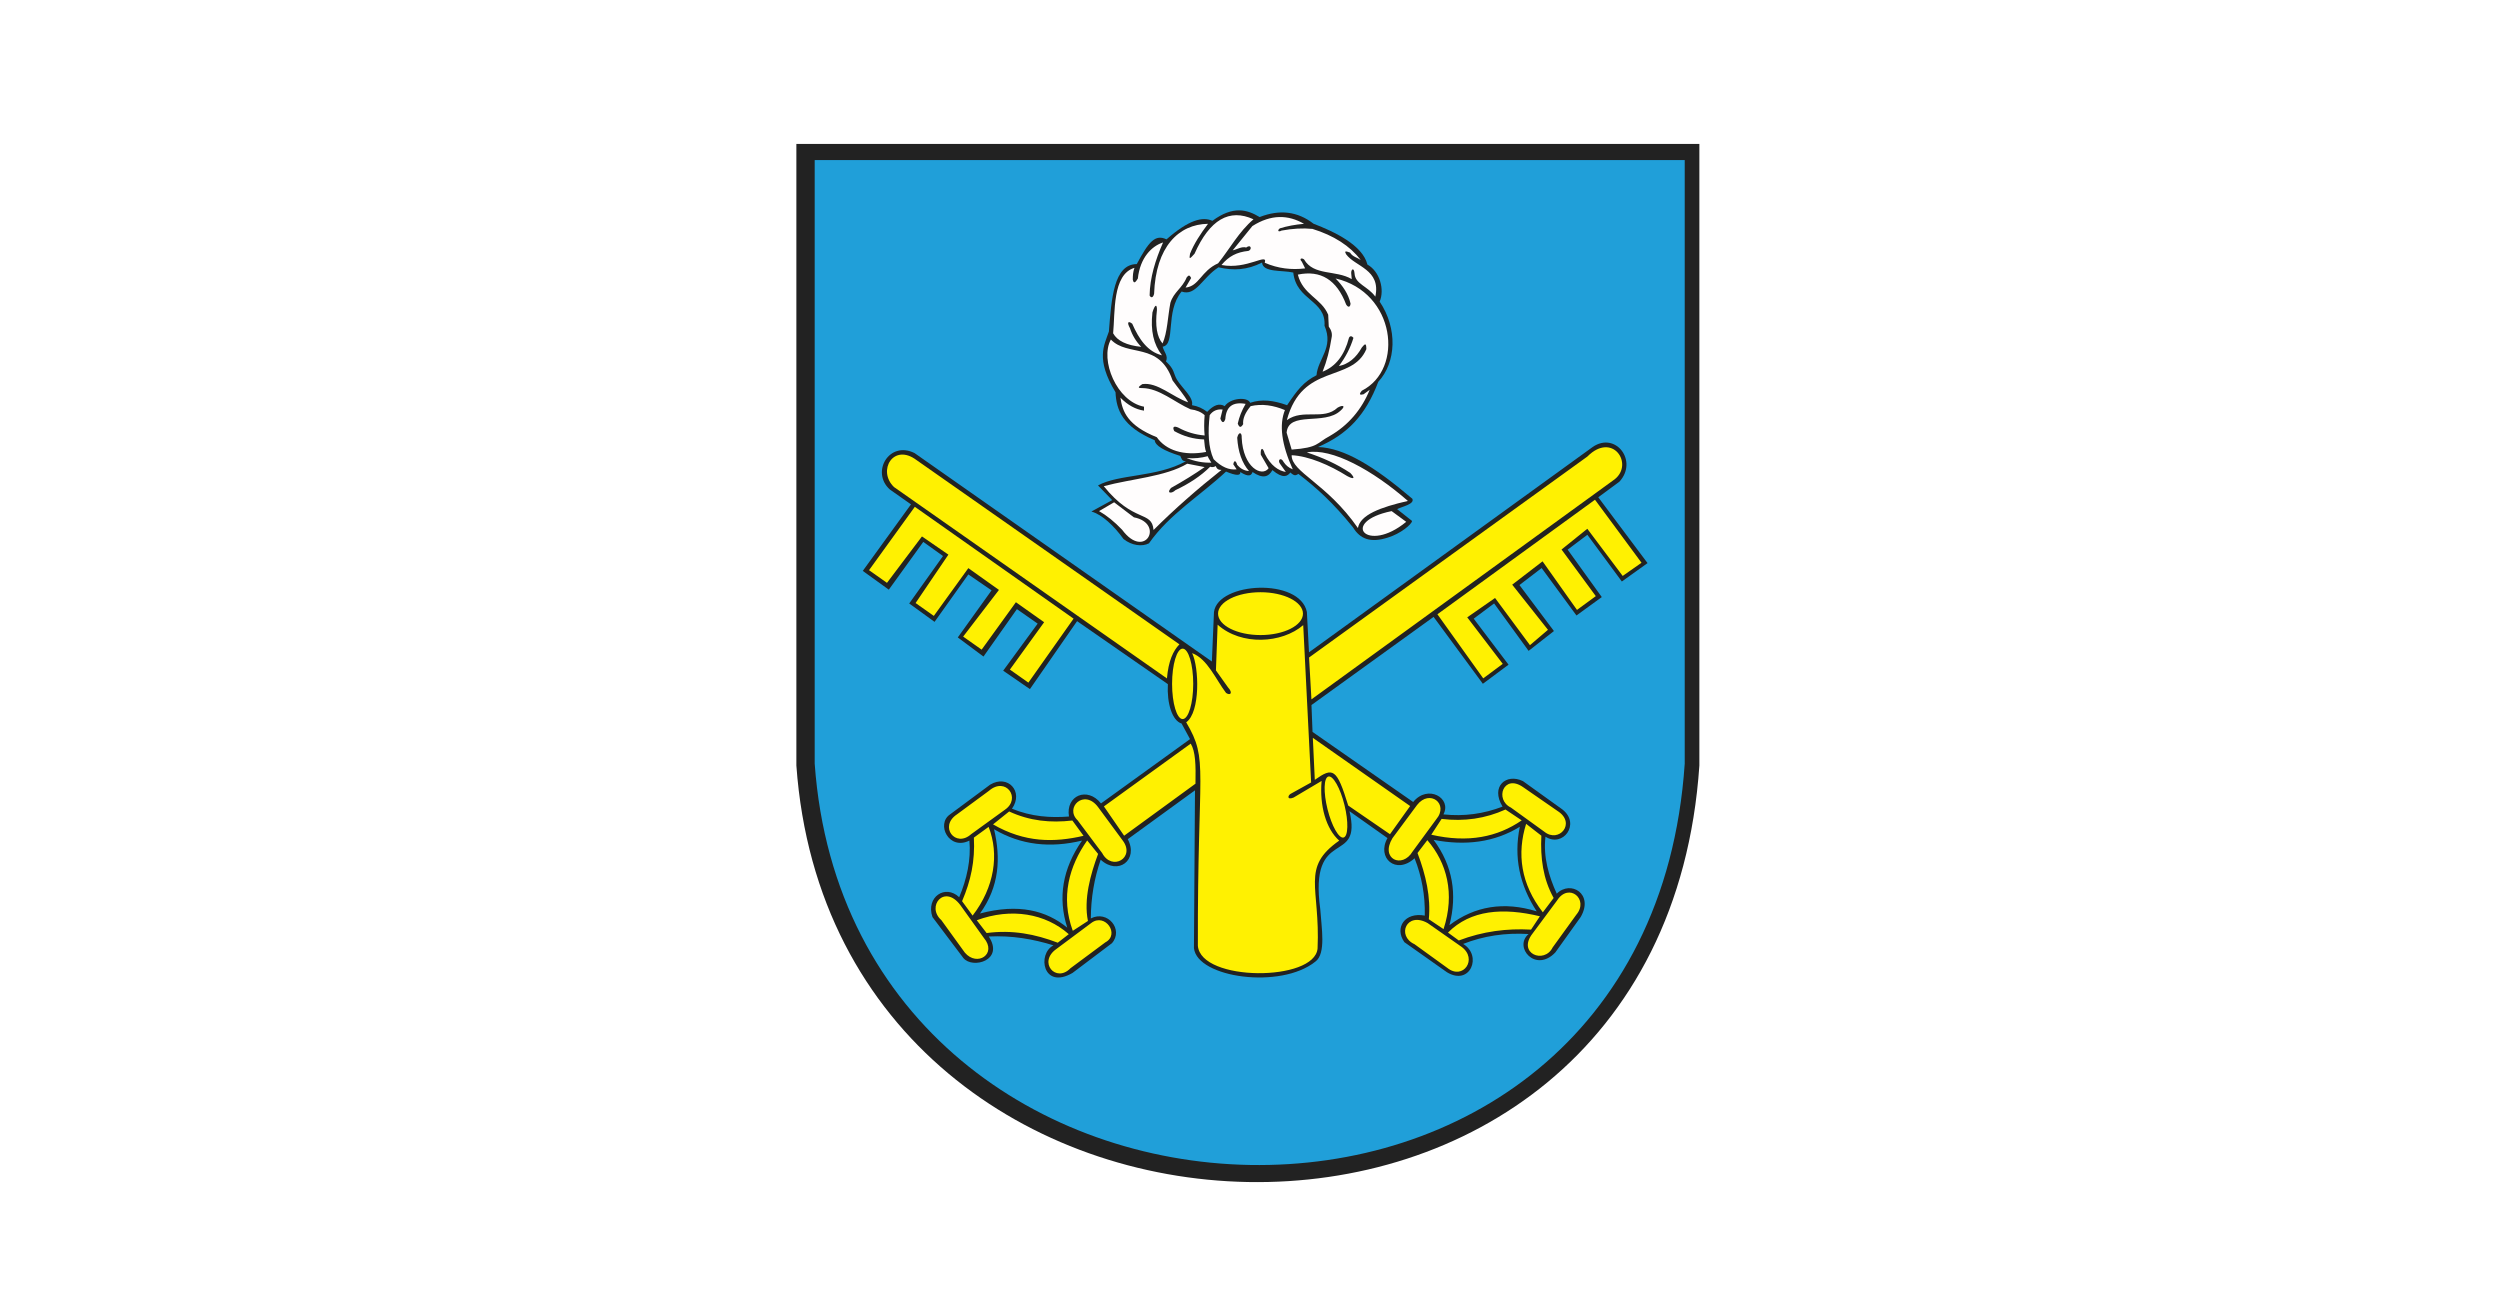 <?xml version="1.0" encoding="UTF-8" standalone="no"?>
<svg
   xmlns:dc="http://purl.org/dc/elements/1.1/"
   xmlns:cc="http://creativecommons.org/ns#"
   xmlns:rdf="http://www.w3.org/1999/02/22-rdf-syntax-ns#"
   xmlns:svg="http://www.w3.org/2000/svg"
   xmlns="http://www.w3.org/2000/svg"
   xmlns:sodipodi="http://sodipodi.sourceforge.net/DTD/sodipodi-0.dtd"
   xmlns:inkscape="http://www.inkscape.org/namespaces/inkscape"
   version="1.1"
   id="svg2"
   width="1000"
   height="520"
   viewBox="0 0 1000 520"
   sodipodi:docname="POL Pniewy flag.svg"
   inkscape:version="1.0.1 (3bc2e813f5, 2020-09-07)">
  <defs
     id="defs6">
    <marker
       id="ArrowEnd"
       viewBox="0 0 10 10"
       refX="0"
       refY="5"
       markerUnits="strokeWidth"
       markerWidth="4"
       markerHeight="3"
       orient="auto">
      <path
         d="M 0,0 10,5 0,10 Z"
         id="path861" />
    </marker>
    <marker
       id="ArrowStart"
       viewBox="0 0 10 10"
       refX="10"
       refY="5"
       markerUnits="strokeWidth"
       markerWidth="4"
       markerHeight="3"
       orient="auto">
      <path
         d="M 10,0 0,5 10,10 Z"
         id="path864" />
    </marker>
  </defs>
  <sodipodi:namedview
     pagecolor="#ffffff"
     bordercolor="#666666"
     borderopacity="1"
     objecttolerance="10"
     gridtolerance="10"
     guidetolerance="10"
     inkscape:pageopacity="0"
     inkscape:pageshadow="2"
     inkscape:window-width="1920"
     inkscape:window-height="1001"
     id="namedview4"
     showgrid="false"
     inkscape:zoom="0.70905554"
     inkscape:cx="469.4744"
     inkscape:cy="238.99872"
     inkscape:window-x="-9"
     inkscape:window-y="-9"
     inkscape:window-maximized="1"
     inkscape:current-layer="g10" />
  <g
     inkscape:groupmode="layer"
     inkscape:label="Image"
     id="g10">
    <rect
       style="fill:#ffffff;stroke:none;stroke-width:3.184;stroke-linecap:square;stroke-linejoin:round"
       id="rect915"
       width="1000"
       height="520"
       x="0"
       y="0" />
    <g
       id="g911"
       transform="matrix(0.669,0,0,0.67,374.605,122.524)">
      <g
         id="g877"
         transform="translate(-83.792,-96.948)">
        <path
           style="fill:#222222;fill-rule:evenodd;stroke:none"
           d="M 0,0 H 539.91 V 371.106 C 516.824,712.082 23.074,693.219 0,371.106 V 0"
           id="path869" />
        <path
           style="fill:#fffdfd;fill-rule:evenodd;stroke:none"
           d="m 355.91,219.219 c -31.399,6.402 -14.821,25.762 8.726,6.398 z m -59.766,-33.363 c -0.226,10.086 20.926,16.594 39.617,43.468 1.317,-7.867 13.473,-12.433 29.879,-16.175 -20.965,-18.328 -45.59,-31.844 -60.433,-28.981 9.57,3.164 17.863,6.883 25.972,12.254 3.328,3.473 1.996,3.922 -1.8,1.895 -10.598,-6.633 -23.094,-11.981 -33.239,-12.469 z M 247.129,161.93 c -1.137,10.043 -0.899,19.172 2.347,26.285 4.586,4.59 9.176,6.609 13.762,6.063 -0.668,-1.008 -1.34,-2.02 -2.012,-3.032 0.508,-2.636 1.567,-2.25 2.348,0.336 1.984,2.336 4.332,3.571 7.051,3.703 -4.176,-4.793 -6.528,-11.418 -7.051,-19.882 0.894,-3.852 2.887,-3.301 2.683,0 0.801,17.898 12.204,23.687 16.114,18.195 -1.567,-2.695 -3.133,-5.391 -4.7,-8.086 -0.312,-4.352 1.29,-4.574 2.348,-0.672 3.57,7.289 8.328,10.313 12.633,10.996 -0.895,-1.461 -2.613,-3.469 -3.508,-4.929 -1.633,-2.149 0.567,-4.301 2.227,-0.946 1.168,1.711 2.797,3.336 5.433,4.317 -6.683,-14.731 -8.25,-26.524 -4.699,-35.383 -6.824,-2.848 -13.652,-3.91 -20.48,-2.356 -3.321,3.961 -4.817,7.555 -4.485,10.782 -1.441,2.363 -2.336,1.976 -3.23,-0.336 0.832,-3.93 2.398,-7.86 4.699,-11.793 -7.797,-1.368 -11.66,1.66 -12.145,9.097 -0.894,2.637 -2.062,2.25 -2.957,-0.336 l 1.34,-5.39 c -3.304,-0.344 -5.879,0.777 -7.718,3.367 z m 70.839,-59.984 c -4.121,-9.899 -15.101,-11.821 -18.129,-23.926 13.645,-2.852 23.27,3.097 28.872,17.859 1.421,2.27 2.57,1.242 2.625,-0.609 -1.336,-5.809 -4.68,-10.61 -8.942,-14.949 35.848,8.269 41.18,54.191 15.715,67 -2.129,2.546 -0.973,2.621 1.008,2.144 l 3.691,-2.695 c -4.812,11.793 -12.758,21.168 -23.836,27.57 -8.156,4.32 -6.535,6.945 -22.828,8.149 l -3.019,-10.11 c 1.144,-13.187 22.582,-4.082 32.23,-13.14 3.258,-2.801 1.578,-3.68 -1.738,-1.805 -8.387,7.902 -20.61,0.394 -30.367,7.473 9.257,-34.407 38.933,-22.118 47.55,-42.399 -0.035,-4.301 -1.046,-2.91 -2.683,-1.008 -3.488,6.274 -8.078,9.981 -13.762,11.117 4.004,-5.25 6.914,-10.863 8.727,-16.847 -0.895,-1.098 -2.063,-1.375 -2.684,0 -2.699,10.406 -7.961,17.148 -15.777,20.219 2.566,-6.348 4.265,-13.137 5.371,-20.219 0.535,-2.242 -0.02,-4.492 -1.676,-6.738 l -0.332,-7.075 z M 254.175,72.289 c 4.364,-5.222 9.063,-7.691 16.114,-8.422 2.324,-0.785 1.593,-4.265 -1.34,-2.019 -2.684,-0.785 -5.371,1.121 -8.055,1.684 l 11.75,-14.489 c 11.246,-7.129 21.43,-6.793 30.887,-1.343 -5.258,0.445 -10.07,1.347 -14.438,2.695 -1.675,1.234 -1.007,2.469 1.004,1.344 6.602,-1.235 12.758,-1.571 18.465,-1.008 12.758,3.929 22.383,10.109 28.871,18.531 -2.125,-1.457 -4.922,-1.906 -6.379,-4.379 -2.906,-1.121 -3.468,-0.898 -2.347,1.008 5.343,7.41 20.957,8.984 17.457,25.273 -4.567,-6.289 -12.114,-7.523 -12.422,-13.816 -0.336,-3.816 -2.012,-2.582 -2.012,-0.336 l 0.336,3.703 c -9.512,-5.613 -22.719,-1.797 -28.535,-11.793 -1.789,-1.234 -2.91,-0.109 -1.34,1.344 l 2.012,4.043 c -8.055,0.98 -16.114,0.137 -24.172,-3.367 2.125,-6.289 -10.52,4.269 -25.852,1.347 z m -34.918,-13.48 c -4.64,10.558 -7.886,21.117 -8.054,31.676 0.894,1.683 2.125,1.347 2.683,-1.008 0.973,-28.035 14.657,-41.543 32.231,-41.785 -4.477,5.953 -8.395,11.902 -10.742,17.859 -0.668,3.594 -0.223,3.254 2.683,0 9.063,-20.328 20.813,-27.18 35.254,-20.555 -8.726,7.411 -14.101,17.52 -21.148,26.282 -10.184,4.492 -11.301,13.703 -19.473,14.488 l 3.356,-5.727 c -0.895,-1.797 -1.454,-1.906 -2.684,-0.336 -2.574,6.403 -7.832,8.762 -9.734,15.164 -1.567,8.086 -1.79,17.86 -4.7,24.262 -3.355,-3.929 -4.476,-10.558 -3.355,-19.883 0.109,-3.593 -1.117,-3.816 -2.684,1.348 -1.226,10.992 0.672,19.047 5.707,25.609 -8.504,-2.074 -13.761,-9.601 -17.793,-18.867 -2.57,-2.019 -3.242,-0.672 -1.34,2.696 1.34,4.152 3.579,7.859 6.715,11.117 -8.726,-0.899 -14.32,-3.594 -16.785,-8.086 1.231,-12.356 -0.558,-35.156 12.758,-39.09 -0.891,2.359 -1.004,4.715 -1.004,7.074 0.668,3.145 2.012,0.895 3.02,-0.672 1.339,-12.582 8.39,-19.433 15.105,-21.566 z m 14.989,95.433 c -2.563,-4.632 -6.223,-8.718 -9.34,-13.078 -7.902,-23.265 -26.77,-13.777 -36.867,-24.386 -6.692,12.195 3.472,36.984 19.808,40.101 v 2.356 c -5.062,-0.746 -9.765,-3.332 -14.101,-7.75 1.195,8.425 4.414,16.668 21.761,23.621 5.372,7.746 15.977,11.316 29.481,8.789 -0.77,-2.031 -0.902,-4.25 -1.219,-7.473 -6.363,-0.195 -12.222,-1.859 -17.855,-4.992 -1.387,-2.895 0.234,-3.039 2.41,-2.082 4.894,2.672 10.152,4.242 15.777,4.715 -0.363,-3.676 -0.363,-7.719 0,-12.129 -2.074,-1.895 -4.887,-3.063 -8.426,-3.492 -9.613,-4.227 -18.675,-12.582 -28.839,-12.68 -2.192,0.035 -3.289,-0.195 0,-2.359 9.054,-1.371 18.261,7.816 27.406,10.843 z m 11.683,32.184 c 0.453,1.281 1.461,2.566 2.192,3.852 -4.934,0.179 -9.867,-0.735 -14.805,-2.75 4.613,0.457 8.727,-0.09 12.609,-1.098 z m -1.824,6.508 -10.406,-2.02 c -13.067,7.774 -33.266,8.942 -49.902,13.418 17.96,22.297 28.792,14.321 29.757,26.16 12.766,-12.738 26.399,-24.601 40.625,-35.871 -1.968,0.059 -2.843,-0.703 -3.445,-2.297 -1.109,0.68 -2.219,0.813 -3.328,0.395 -5.473,5.453 -12.414,10.039 -20.817,14.027 -1.968,2.028 -5.585,2.129 -2.621,-1.343 7.446,-4.157 14.161,-8.313 20.145,-12.469 z m -54.117,21.016 11.812,8.972 c 18.579,3.57 6.633,25.856 -7.046,7.41 -4.586,-4.804 -9.176,-8.511 -13.766,-11.117 l 9,-5.265"
           id="path871" />
        <path
           style="fill:#fff101;fill-rule:evenodd;stroke:none"
           d="m 455.238,398.324 c 11.187,7.274 0.637,19.297 -8,12.325 L 427.214,396.2 c -9.82,-4.719 -4.468,-20.192 7.118,-12.321 l 20.906,14.449 z m -0.399,53.336 c 6.954,-10.918 19.297,-0.687 11.461,8.559 l -14.101,19.477 c -4.992,10.128 -21.352,3.636 -12.047,-8.262 l 14.691,-19.77 z m -57.156,27.668 c 9.949,7.258 0.949,20.153 -8.515,12.586 l -19.579,-14.136 c -10.89,-4.981 -4.789,-19.746 7.911,-12.567 z m -26.594,-84.621 c 7.54,-9.738 19.297,-0.687 11.461,8.555 l -14.101,19.18 c -6.168,10.425 -19.59,4.523 -12.047,-7.965 l 14.691,-19.77 z m 73.465,66.399 c -22.125,-5.313 -41.445,-3.836 -54.949,9.738 l 6.465,4.719 c 14.398,-5.508 28.797,-7.278 43.195,-6.489 l 5.289,-7.964 z m -8.226,-55.188 c -5.582,17.778 -3.231,35.828 9.988,52.824 l 6.465,-8.554 C 446.367,438.68 444.8,426.09 445.437,413.004 l -9.109,-7.082 z m -56.715,6.496 6.168,-9.441 c 13.516,1.672 26.25,-0.195 38.199,-5.606 l 9.695,6.489 c -14.347,9.859 -31.882,13.648 -54.066,8.558 z m -8.231,10.918 c 4.993,13.18 8.032,26.36 6.758,39.543 l 8.813,5.903 c 6.949,-21.246 1.953,-39.641 -9.696,-53.118 z m -176.296,-7.496 c 7.855,10.332 -6.438,18.574 -12.254,7.531 l -14.68,-19.562 c -7.918,-7.484 3.941,-19.117 12.293,-7.801 l 14.637,19.828 z m -18.665,49.207 c 8.184,-6.07 17.219,6.934 8.313,11.637 l -20.828,15.441 c -8.719,9.016 -19.684,-3.617 -8.375,-11.535 z m -64.332,8.969 c 8.153,9.645 -4.05,17.422 -11.355,8.809 L 86.679,463.399 c -9.152,-8.059 1.735,-21.742 11.36,-8.973 l 14.05,19.59 z m 3.059,-87.816 c 10.145,-8.75 19.473,4.625 9.488,11.343 l -20.152,14.571 c -9.344,8.347 -19.449,-4.602 -8.465,-11.844 L 115.148,386.2 Z m 47.723,85.601 c -13.965,-12.344 -34.348,-15.926 -55.016,-8.324 l 5.895,7.644 c 15.39,-2.046 29.058,0.645 42.535,5.774 l 6.578,-5.094 z m 11.008,-55.957 c -10.719,15.231 -16.036,33.734 -8.61,53.949 l 9.055,-5.89 c -2.61,-12.914 1.488,-27.746 6.074,-40.016 l -6.519,-8.039 z m -56.293,-9.594 9.632,-7.707 c 12.368,5.703 24.77,6.911 37.801,5.395 l 6.672,9.133 c -17.598,4.09 -35.16,4.133 -54.109,-6.821 z m -11.457,7.899 c 0.746,14.074 -1.836,25.781 -7.059,37.953 l 6.305,8.598 c 13.086,-16.942 15.98,-36.579 9.566,-52.961 l -8.812,6.402 z M 277.511,267.641 c 13.981,0 25.383,5.742 25.383,12.789 0,7.043 -11.402,12.789 -25.383,12.789 -13.98,0 -25.382,-5.742 -25.382,-12.789 0,-7.043 11.402,-12.789 25.382,-12.789 z m -46.55,33.683 c 3.48,0 6.32,9.446 6.32,21.024 0,11.578 -2.84,21.027 -6.32,21.027 -3.481,0 -6.321,-9.445 -6.321,-21.027 0,-11.578 2.84,-21.024 6.321,-21.024 z m 20.921,-14.3 c 14.184,12.687 38.399,11.23 51.168,0.265 l 4.723,93.934 -12.457,6.898 c -1.586,1.184 -1.887,3.657 1.984,2.098 l 16.754,-9.922 c -1.32,14.918 2.692,28.731 10.52,35.641 -23.133,16.176 -11.285,27.535 -12.942,64.383 -1.695,19.91 -69.808,19.972 -71.57,-1.614 -0.293,-107.261 6.629,-110.363 -6.976,-133.398 8.503,-6.004 7.738,-32.754 3.543,-41.305 9.144,3.406 14.144,15.688 20.296,23.778 2.586,1.75 4.266,0.011 1.18,-3.29 l -7.242,-10.187 1.016,-27.281 z m 66.223,90.644 c 2.789,-0.691 7.102,6.922 9.598,16.957 2.496,10.032 2.254,18.782 -0.535,19.477 -2.789,0.695 -7.102,-6.922 -9.598,-16.953 -2.496,-10.032 -2.254,-18.782 0.535,-19.477 z m -9.312,-23.097 58.183,40.722 -12.047,16.821 L 329.953,395 c -6.856,-22.328 -9.106,-23.015 -19.981,-15.343 L 308.8,354.574 Z m 185.273,-96.653 -21.168,-28.16 -15.402,12.391 20.492,27.828 -11.25,8.223 -20.582,-28.993 -18.152,13.93 21.375,26.945 -10.758,9.164 -20.875,-28.168 -16.629,11.559 21.234,27.773 -11.664,8.657 -27.402,-38.258 94.211,-68.383 27.824,37.625 -11.242,7.859 z m -187.527,48.696 1.422,24.992 181.32,-131.391 c 11.613,-9.16 -1.301,-28.68 -16.352,-13.566 L 306.543,306.617 Z m -77.504,-7.856 c -3.731,3.805 -6.574,9.875 -7.465,20.352 L 58.383,204.856 c -10.188,-9.758 -0.351,-26.539 13.508,-16.067 z m -101.36,15.066 20.465,-28.273 -16.879,-11.937 -20.48,28.308 -11.055,-7.789 21.399,-27.863 -18.301,-13.008 -20.633,28.52 -10.906,-7.684 19.617,-28.891 -15.813,-10.867 -20.914,27.707 -10.727,-7.555 27.375,-37.843 94.926,66.765 -27.02,38.203 -11.051,-7.785 z m 56.207,81.696 12.086,17.492 42.661,-31.062 c 0.234,-11.305 0,-19.278 -2.844,-23.922 l -51.906,37.488"
           id="path873" />
        <path
           style="fill:#209fd9;fill-rule:evenodd;stroke:none"
           d="M 10.957,9.629 H 531.152 V 370.004 c -22.242,328.52 -497.961,310.348 -520.195,0 z M 176.058,462.403 c 0.067,-12.325 2.031,-23.875 5.891,-35.075 10.379,9.579 22.793,0.211 16.199,-12.254 l 40.188,-29.16 -0.629,94.243 c 2.031,17.746 51.902,24.648 72.593,8.027 6.543,-4.719 3.629,-20.426 2.942,-31.274 -6.871,-50.359 25.387,-25.285 17.465,-58.531 l 22.722,16.059 c -6.679,11.777 5.063,22.168 16.2,12.043 4.207,10.562 6.378,21.976 6.101,34.23 -11.922,-2.254 -18.305,7.254 -12.203,15.848 l 25.457,17.961 c 14.023,8.449 21.25,-10.07 9.676,-16.903 12.199,-4.789 25.25,-6.761 39.137,-5.914 -9.192,7.782 4.203,23.418 15.988,10.985 l 15.148,-21.129 c 8.067,-13.84 -6.027,-22.223 -14.304,-13.945 -4.715,-10.336 -8.188,-21.989 -6.731,-34.02 10.309,6.727 21.254,-7.566 10.098,-16.27 l -23.567,-16.902 c -10.027,-4.855 -19.566,3.168 -12.203,15.215 -11.23,4.313 -22.992,5.969 -35.347,4.648 5.187,-9.718 -9.329,-18.171 -18.094,-7.394 l -60.176,-41.84 -0.629,-16.059 73.012,-52.617 29.457,39.938 15.359,-11.41 -20.828,-27.469 12.203,-9.086 20.617,28.312 15.149,-11.832 -20.617,-27.468 13.254,-10.141 20.828,28.313 15.148,-10.985 -20.406,-28.312 11.781,-8.875 20.617,27.89 15.36,-10.984 -29.457,-39.305 12.625,-9.297 c 11.394,-12.359 -2.348,-30.179 -15.989,-20.707 L 306.5,303.516 l -1.262,-24.09 c -4.242,-20.57 -53.133,-17.965 -55.547,0 L 248.429,309.008 70.629,184.547 c -15.219,-7.535 -26.23,11.551 -14.726,21.766 l 12.625,8.875 -28.824,39.726 15.57,11.196 20.617,-28.524 11.781,8.449 -20.199,28.313 15.149,10.984 20.199,-28.312 13.887,9.508 -20.196,28.101 15.36,11.41 19.988,-28.312 12.41,8.66 -20.617,28.102 15.988,10.984 28.196,-40.57 54.285,37.613 c -0.637,11.48 2.593,21.851 8.203,23.504 l 5.047,9.308 -53.235,38.395 c -8.136,-10.211 -21.25,-4.715 -19.144,7.816 -11.113,0.879 -22.406,0.106 -34.086,-4.648 7.226,-10.285 -2.52,-20.707 -13.043,-14.367 l -23.984,17.75 c -8.52,5.777 -0.668,21.765 11.57,15.636 1.051,11.305 -1.539,23.067 -6.102,33.809 -8.273,-7.887 -20.058,-0.141 -15.988,11.832 l 18.516,24.512 c 5.468,6.617 24.617,1.406 15.148,-12.887 13.867,-0.687 26.527,1.527 38.715,5.281 -9.961,5.106 -6.313,26.731 11.359,16.481 l 23.567,-17.75 c 7.152,-8.098 -2.524,-20.004 -12.625,-14.789 z m 204.946,-46.911 c 19.085,3.668 36.39,1.469 51.55,-7.816 -3.715,18.027 -0.211,34.723 10.098,50.504 -19.566,-6.055 -37.102,-3.168 -52.18,8.238 4.723,-18.336 2.075,-35.402 -9.468,-50.926 z m -262.809,-6.339 c 16.086,9.515 33.707,11.328 52.602,6.761 -11.641,16.762 -14.586,34.09 -8.836,51.981 -12.563,-10.223 -28.957,-14.571 -52.184,-8.449 11.644,-16.129 12.484,-33.036 8.414,-50.293 z M 221.304,56.981 c 13.289,-11.676 21.668,-13.746 27.418,-11.051 12.547,-9.297 21.008,-6.637 28.258,-2.266 11.875,-4.632 22.617,-3.488 32.234,3.977 12.684,4.844 29.352,12.816 32.215,24.383 7.364,4.074 10.418,14.929 7.328,22.113 10.836,16.164 9.922,36.254 -0.824,47.887 -7.609,20.008 -18.418,31.367 -36.035,38.929 15.609,0.571 33.246,11.231 56.379,30.868 1.602,3.211 -6.156,4.699 -9.078,6.211 l 8.922,7.058 c -0.106,1.988 -6.875,7.649 -14.489,9.942 -10.246,3.281 -16.546,0.949 -20.898,-6.215 -11.641,-14.371 -21.668,-23.481 -32.551,-31.801 -1.293,0.523 -1.91,1.851 -4.812,-0.848 -1.785,2.278 -4.41,3.883 -10.735,-1.426 -2.308,4.208 -5.793,5.266 -11.871,1.149 -0.746,1.992 -2.062,3.316 -7.351,0 0.375,2.172 -2.364,2.351 -8.5,-0.281 -15.364,14.367 -33.836,25.343 -46.086,42.836 -4.145,2.171 -10.313,1.32 -15.215,-2.551 -5.652,-7.844 -12.797,-14.629 -19.207,-16.426 l 12.43,-6.805 c -2.825,-2.836 -5.653,-5.945 -8.481,-8.781 12.445,-6.875 35.094,-4.719 52.617,-14.473 -2.543,0.094 -2.593,-1.535 -3.441,-3.144 -9.988,-3.117 -15.078,-6.238 -15.266,-9.359 -19.363,-8.125 -22.996,-18.243 -23.441,-28.645 -12.098,-20 -6.735,-28.031 -3.965,-36.254 1.523,-19.355 2.828,-40.199 16.664,-40.266 7.09,-13.23 10.938,-18.066 17.813,-14.746 z m 24.313,102.969 c -2.922,-2.172 -5.399,-3.317 -9.07,-3.977 1.128,-4.633 -5.946,-10.121 -9.055,-15.32 -2.168,-3.684 -1.223,-5.965 -6.5,-10.786 1.508,-3.402 -1.235,-5.687 -1.988,-8.808 8.007,-1.32 1.316,-20.863 11.335,-32.926 8.555,3.039 12.258,-8.183 22.055,-14.465 8.953,2.078 17.086,1.684 26.039,-2.836 0.469,6.047 11.992,4.434 18.676,5.961 1.789,16.828 19.703,16.356 18.668,31.766 5.652,13.047 -3.941,19.613 -4.789,29.539 -7.727,3.969 -11.359,8.629 -17.578,17.894 -8.293,-2.98 -15.293,-3.753 -22.078,-1.433 -1.461,-3.688 -11.793,-3.02 -15.235,1.992 -3.203,-1.891 -6.511,-0.754 -10.468,3.402"
           id="path875" />
      </g>
    </g>
  </g>
</svg>
